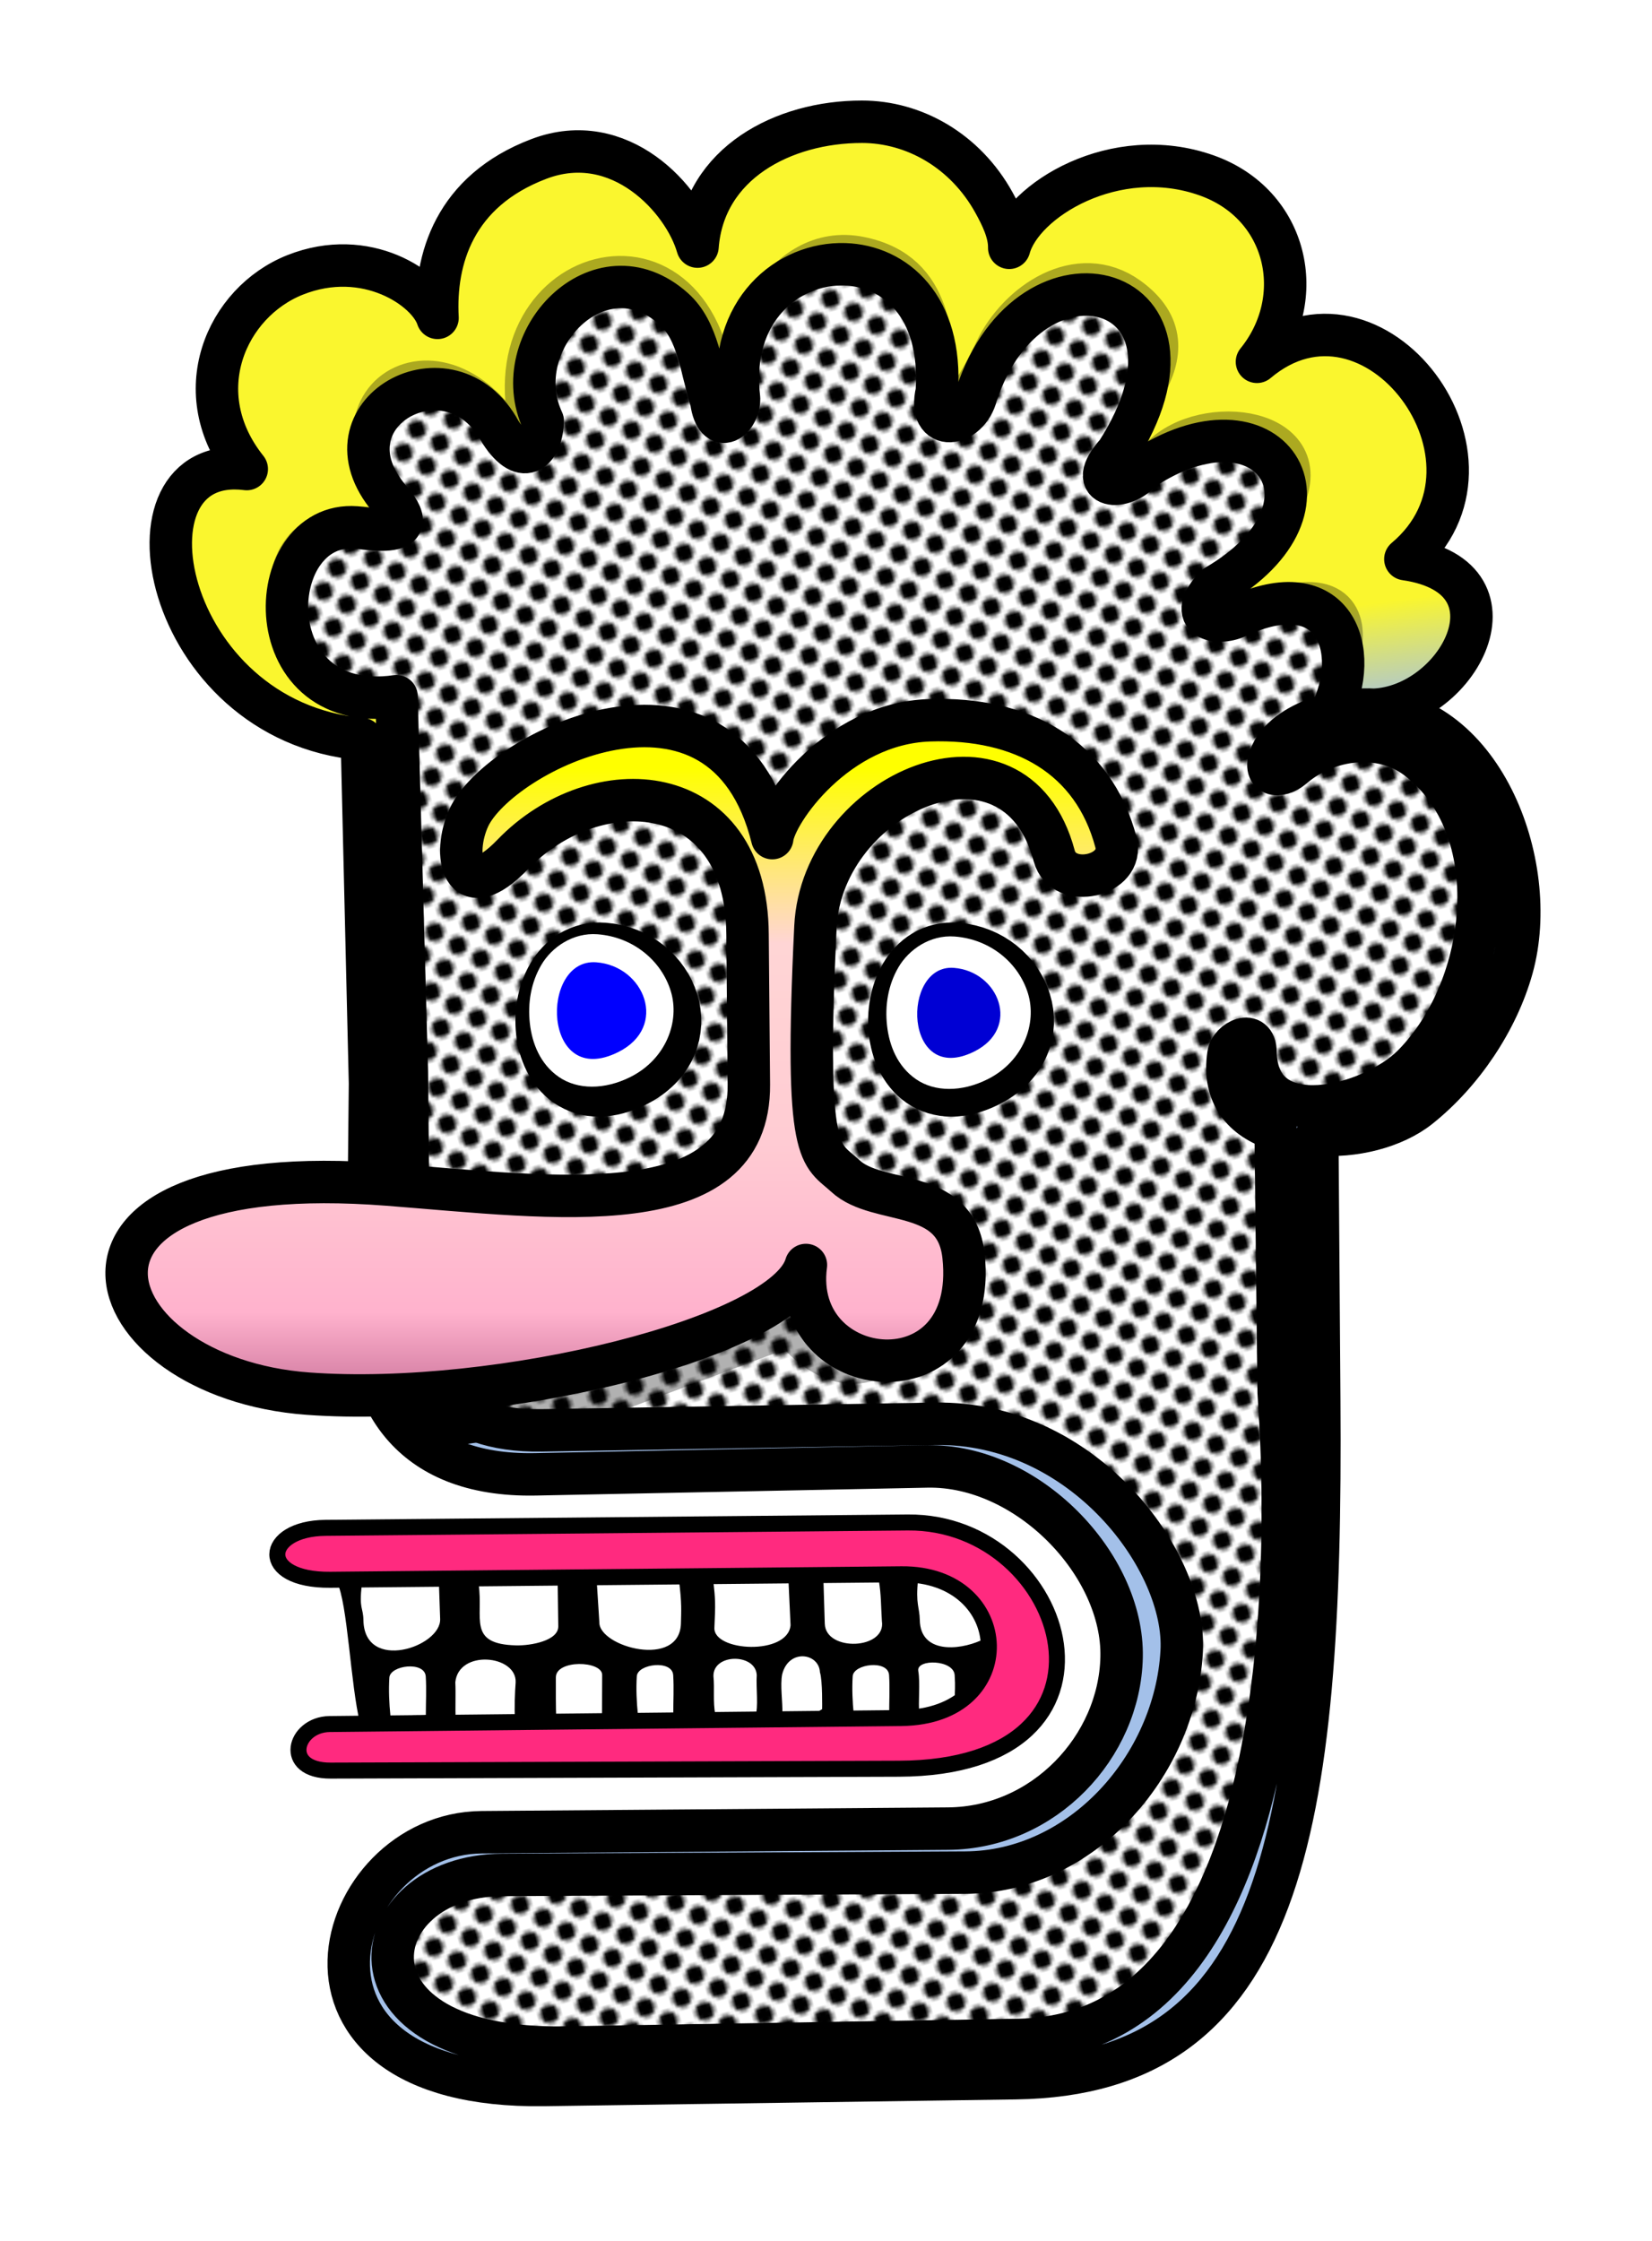 <?xml version="1.0" encoding="UTF-8" standalone="no"?>
<!-- Created with Inkscape (http://www.inkscape.org/) -->

<svg
   width="248.944mm"
   height="337.557mm"
   viewBox="0 0 248.944 337.557"
   version="1.1"
   id="svg1"
   sodipodi:docname="CURLY-HEAD-REMIX-5-.svg"
   inkscape:version="1.3.2 (091e20e, 2023-11-25, custom)"
   xmlns:inkscape="http://www.inkscape.org/namespaces/inkscape"
   xmlns:sodipodi="http://sodipodi.sourceforge.net/DTD/sodipodi-0.dtd"
   xmlns:xlink="http://www.w3.org/1999/xlink"
   xmlns="http://www.w3.org/2000/svg"
   xmlns:svg="http://www.w3.org/2000/svg"
   xmlns:rdf="http://www.w3.org/1999/02/22-rdf-syntax-ns#"
   xmlns:cc="http://creativecommons.org/ns#"
   xmlns:dc="http://purl.org/dc/elements/1.1/">
  <sodipodi:namedview
     id="namedview1"
     pagecolor="#ffffff"
     bordercolor="#000000"
     borderopacity="0.25"
     inkscape:showpageshadow="2"
     inkscape:pageopacity="0.0"
     inkscape:pagecheckerboard="0"
     inkscape:deskcolor="#d1d1d1"
     inkscape:document-units="mm"
     showgrid="false"
     inkscape:zoom="0.97977402"
     inkscape:cx="470.00634"
     inkscape:cy="637.9022"
     inkscape:current-layer="svg1" />
  <defs
     id="defs1">
    <pattern
       xlink:href="#halftones"
       preserveAspectRatio="xMidYMid"
       id="pattern52"
       patternTransform="matrix(0.879,-0.236,0.236,0.879,17.402,24.096)"
       x="0"
       y="0" />
    <pattern
       patternUnits="userSpaceOnUse"
       width="10"
       height="10"
       preserveAspectRatio="xMidYMid"
       style="fill:#000000"
       id="halftones"
       x="0"
       y="0">
      <g
         id="fullPattern"
         style="display:inline"
         transform="scale(0.1)">
        <circle
           style="fill-opacity:1;stroke:none;paint-order:markers fill stroke;stop-color:#000000"
           id="circle10"
           cx="50"
           cy="50"
           r="25" />
        <path
           id="circle37"
           style="paint-order:markers fill stroke"
           d="M 25,0 A 25,25 0 0 1 0,25 25,25 0 0 1 -25,0 25,25 0 0 1 0,-25 25,25 0 0 1 25,0 Z" />
        <path
           id="circle39"
           style="paint-order:markers fill stroke"
           d="M 125,0 A 25,25 0 0 1 100,25 25,25 0 0 1 75,0 25,25 0 0 1 100,-25 25,25 0 0 1 125,0 Z" />
        <path
           id="circle43"
           style="paint-order:markers fill stroke"
           d="M 25,100 A 25,25 0 0 1 0,125 25,25 0 0 1 -25,100 25,25 0 0 1 0,75 25,25 0 0 1 25,100 Z" />
        <path
           id="circle45"
           style="paint-order:markers fill stroke"
           d="m 125,100 a 25,25 0 0 1 -25,25 25,25 0 0 1 -25,-25 25,25 0 0 1 25,-25 25,25 0 0 1 25,25 z" />
      </g>
    </pattern>
    <clipPath
       clipPathUnits="userSpaceOnUse"
       id="clipPath24">
      <rect
         style="fill:none;stroke:#000000;stroke-width:1;stroke-linecap:butt;stroke-linejoin:bevel;paint-order:stroke markers fill;stop-color:#000000"
         id="rect24"
         width="45"
         height="77.937"
         x="251.534"
         y="222.735" />
    </clipPath>
    <clipPath
       clipPathUnits="userSpaceOnUse"
       id="clipPath27">
      <rect
         style="fill:none;stroke:#000000;stroke-width:1;stroke-linecap:butt;stroke-linejoin:bevel;paint-order:stroke markers fill;stop-color:#000000"
         id="rect28-6"
         width="46.161"
         height="39.922"
         x="86.574"
         y="420.063" />
    </clipPath>
    <linearGradient
       id="linearGradient18">
      <stop
         style="stop-color:#faf62e;stop-opacity:1;"
         offset="0.002"
         id="stop17" />
      <stop
         style="stop-color:#a3c0e9;stop-opacity:1;"
         offset="0.663"
         id="stop19" />
    </linearGradient>
    <linearGradient
       id="linearGradient15">
      <stop
         style="stop-color:#ffff00;stop-opacity:1"
         offset="0.151"
         id="stop15" />
      <stop
         style="stop-color:#ffd5d5;stop-opacity:1;"
         offset="0.395"
         id="stop28" />
      <stop
         style="stop-color:#ffccd3;stop-opacity:1;"
         offset="0.666"
         id="stop29" />
      <stop
         style="stop-color:#ffb2cd;stop-opacity:1;"
         offset="0.911"
         id="stop30" />
      <stop
         style="stop-color:#dd89ac;stop-opacity:1;"
         offset="0.992"
         id="stop16" />
    </linearGradient>
    <linearGradient
       id="linearGradient4">
      <stop
         style="stop-color:#ffaacc;stop-opacity:1;"
         offset="0.341"
         id="stop3" />
      <stop
         style="stop-color:#4b4b4b;stop-opacity:1;"
         offset="1"
         id="stop4" />
    </linearGradient>
    <linearGradient
       id="linearGradient1">
      <stop
         style="stop-color:#ffaacc;stop-opacity:1;"
         offset="0.341"
         id="stop1" />
      <stop
         style="stop-color:#fffa29;stop-opacity:1;"
         offset="1"
         id="stop2" />
    </linearGradient>
    <linearGradient
       xlink:href="#linearGradient4"
       id="linearGradient2"
       x1="83.148"
       y1="205.116"
       x2="68.499"
       y2="49.44"
       gradientUnits="userSpaceOnUse"
       gradientTransform="matrix(2.145,0,0,2.145,-78.495,-157.376)" />
    <linearGradient
       xlink:href="#linearGradient1"
       id="linearGradient3"
       gradientUnits="userSpaceOnUse"
       x1="87.116"
       y1="139.411"
       x2="87.363"
       y2="86.054"
       gradientTransform="matrix(2.145,0,0,2.145,-78.495,-157.376)" />
    <linearGradient
       xlink:href="#linearGradient15"
       id="linearGradient16"
       x1="65.799"
       y1="19.218"
       x2="65.799"
       y2="191.611"
       gradientUnits="userSpaceOnUse" />
    <linearGradient
       xlink:href="#linearGradient18"
       id="linearGradient17"
       gradientUnits="userSpaceOnUse"
       x1="62.666"
       y1="22.558"
       x2="67.986"
       y2="62.663" />
    <clipPath
       clipPathUnits="userSpaceOnUse"
       id="clipPath22">
      <path
         id="path26"
         style="font-variation-settings:normal;opacity:1;vector-effect:none;fill:url(#linearGradient26);fill-opacity:1;stroke:#000000;stroke-width:6.394;stroke-linecap:round;stroke-linejoin:round;stroke-miterlimit:4;stroke-dasharray:none;stroke-dashoffset:0;stroke-opacity:1;-inkscape-stroke:none;paint-order:markers stroke fill;stop-color:#000000;stop-opacity:1"
         d="M 118.035,15.334 C 108.088,14.722 97.956,20.575 97.149,31.193 95.44,25.186 87.275,16.161 77.006,20.053 66.242,24.131 63.71,32.832 64.114,40.243 62.92,36.526 55.066,31.187 46.012,34.787 37.259,38.268 32.159,49.783 39.874,59.446 22.661,57.247 13.324,94.202 43.53,96.798 l 1.229,51.874 -0.353,35.024 c -0.117,11.625 5.743,24.249 25.306,23.855 0,0 39.335,-0.792 59.002,-1.188 15.089,-0.304 29.609,14.742 29.304,28.729 -0.295,13.516 -11.689,25.712 -26.129,25.824 l -70.311,0.546 c -22.535,0.175 -33.986,38.691 9.408,38.07 l 71.083,-1.017 c 40.082,-0.574 46.206,-36.927 45.73,-102.22 -0.097,-13.324 -0.291,-39.972 -0.291,-39.972 5.417,0.492 11.548,-1.033 15.356,-4.066 6.461,-5.148 11.789,-13.036 14.003,-21.004 4.372,-15.74 -4.779,-39.276 -22.357,-38.891 7.968,-7.766 5.787,-23.763 -7.417,-21.474 14.775,-12.424 -3.999,-37.601 -18.858,-25.06 6.575,-8.104 3.923,-20.023 -6.385,-23.677 -11.651,-4.13 -23.453,3.158 -25.092,9.196 0.037,-1.951 -0.985,-4.017 -1.937,-5.741 -3.651,-6.607 -10.176,-9.865 -16.784,-10.271 z m -1.705,9.953 c 7.537,0.248 14.698,6.32 13.843,19.156 -1.487,6.311 4.757,5.407 5.974,0.478 8.143,-24.895 37.547,-16.869 21.171,8.72 -5.111,5.666 1.214,5.758 3.651,2.688 19.351,-13.008 31.723,5.556 11.217,17.442 -4.688,4.929 0.217,6.02 3.252,4.599 14.616,-6.841 18.952,4.983 14.025,14.727 -0.465,0.123 -0.928,0.241 -1.402,0.396 -2.909,0.952 -6.199,2.774 -7.495,5.617 -1.479,3.245 1.2,3.714 3.255,1.944 5.283,-4.549 13.342,-5.427 18.697,-1.368 13.786,10.448 11.084,34.493 -0.587,46.257 -6.244,6.294 -23.537,10.802 -23.733,-2.024 -0.053,-3.473 -3.758,-1.723 -4.081,0.408 -0.931,6.144 2.384,9.723 7.117,11.239 l 0.455,39.708 c 0.021,1.817 8.666,96.669 -39.188,97.474 l -68.334,1.149 c -35.279,0.593 -30.753,-25.895 -9.493,-26.002 l 69.802,-0.349 c 17.44,-0.087 31.621,-15.961 32.595,-33.302 0.769,-13.69 -14.89,-34.673 -37.159,-34.302 L 70.623,200.931 C 56.039,201.174 50.758,192.894 50.664,183.147 L 50.316,146.874 48.752,90.345 C 26.97,93.471 28.424,62.886 43.364,64.993 c 8.39,1.184 6.456,-1.891 4.362,-4.349 -10.994,-12.897 9.217,-24.053 16.677,-10.109 3.666,5.629 6.256,2.468 6.394,-1.632 -5.617,-11.971 8.519,-26.95 19.756,-16.883 3.728,3.34 4.127,9.145 5.642,13.916 0.781,5.336 4.181,2.723 4.181,-0.418 -1.612,-13.314 7.413,-20.513 15.955,-20.231 z" />
    </clipPath>
    <linearGradient
       xlink:href="#linearGradient18"
       id="linearGradient26"
       gradientUnits="userSpaceOnUse"
       x1="62.666"
       y1="22.558"
       x2="67.986"
       y2="62.663"
       gradientTransform="matrix(0.624,0,0,0.624,74.681,73.114)" />
    <filter
       style="color-interpolation-filters:sRGB"
       id="filter52"
       x="-0.07"
       y="-0.133"
       width="1.14"
       height="1.265">
      <feGaussianBlur
         stdDeviation="3.285"
         id="feGaussianBlur52" />
    </filter>
  </defs>
  <g
     id="layer1"
     transform="matrix(0.624,0,0,0.624,85.678,87.639)">
    <path
       style="fill:url(#pattern52);fill-opacity:1;stroke:none;stroke-width:10.247;stroke-linecap:round;stroke-linejoin:round;paint-order:markers stroke fill"
       d="m 69.479,-92.598 c -15.942,-0.98 -32.179,8.401 -33.472,25.416 -2.74,-9.627 -15.824,-24.089 -32.282,-17.853 -17.251,6.537 -21.307,20.48 -20.66,32.357 -1.913,-5.957 -14.501,-14.513 -29.01,-8.744 -14.028,5.578 -22.201,24.033 -9.837,39.518 -27.586,-3.524 -42.549,43.95 5.859,48.111 l 1.97,94.883 c 0.295,14.194 5.798,23.448 5.666,28.032 -0.132,4.584 4.365,-3.726 2.214,28.098 -1.256,18.588 0.148,40.064 31.502,39.536 L 86.594,214.852 c 24.182,-0.407 44.188,22.32 43.699,44.735 -0.473,21.661 -15.469,38.595 -38.611,38.775 l -112.68,0.875 c -36.115,0.28 -34.65,64.3 15.077,63.622 L 113.636,361.228 c 40.462,-0.898 68.573,-59.181 67.647,-163.818 l -0.467,-64.059 c 8.681,0.789 18.507,-1.655 24.609,-6.516 10.355,-8.25 18.894,-20.892 22.441,-33.661 7.007,-25.225 -7.659,-62.943 -35.83,-62.327 12.769,-12.445 9.274,-38.083 -11.886,-34.415 23.679,-19.911 -6.409,-60.26 -30.222,-40.162 10.537,-12.987 6.287,-32.089 -10.233,-37.945 -18.672,-6.619 -37.586,5.061 -40.212,14.737 0.059,-3.126 -1.578,-6.437 -3.105,-9.2 -5.851,-10.588 -16.308,-15.809 -26.899,-16.46 z"
       id="path3" />
    <path
       id="rect1"
       style="opacity:1;fill:#000000;fill-opacity:1;stroke-width:10.246;stroke-linecap:round"
       d="m -54.694,234.684 159.939,-0.547 v 41.518 H -50.335 c -2.35,-9.499 -3,-29.163 -5.595,-34.17 -9.248,-17.841 8.481,-0.207 1.236,-6.801 z" />
    <path
       style="fill:#ffffff;stroke:none;stroke-width:6.277;stroke-linecap:round;stroke-linejoin:round;stroke-dasharray:none;paint-order:markers stroke fill"
       d="m 53.101,240.936 -18.128,0.398 c 0.484,4.33 0.522,5.392 0.246,11.16 -0.277,5.768 17.706,6.735 18.391,-0.607 z m 8.774,10.578 c 0.21,6.833 14.896,6.285 13.793,-0.637 -0.241,-3.866 -0.171,-6.427 -0.724,-9.659 -4.3,0.402 -8.629,-0.116 -13.388,-0.06 z M 6.842,241.882 c 0,0 13.238,-0.576 19.839,-0.675 0.687,5.274 0.519,7.394 0.457,10.197 -0.243,11.078 -19.853,5.694 -19.702,-0.246 z M -12.669,256.744 c 3.612,0.091 10.232,-1.134 10.187,-4.602 l -0.142,-10.279 c -5.938,-0.302 -19.099,0.098 -19.099,0.098 1.225,8.16 -2.811,14.489 9.054,14.784 z"
       id="path6" />
    <path
       style="fill:#ffffff;stroke:none;stroke-width:5.902;stroke-linecap:round;stroke-linejoin:round;stroke-dasharray:none;paint-order:markers stroke fill"
       d="m 16.481,264.195 c 0.184,-2.989 8.552,-4.057 8.789,-0.263 0.193,3.084 0.019,6.222 0.019,9.295 -0.698,0.099 -1.405,0.073 -2.109,0.073 -1.467,0 -2.924,0.147 -4.395,0.147 -0.685,0 -2.586,0.254 -2.051,-0.102 -0.305,-2.993 -0.441,-6.11 -0.254,-9.149 z"
       id="path9" />
    <path
       style="fill:#ffffff;stroke:none;stroke-width:5.902;stroke-linecap:round;stroke-linejoin:round;stroke-dasharray:none;paint-order:markers stroke fill"
       d="m -3.07,264.476 c 0,-4.354 11.201,-4.072 11.187,-0.585 l -0.039,10.113 c -2.943,0.113 -8.521,0.159 -11.05,0.321 -0.123,-2.207 -0.098,-6.913 -0.098,-9.85 z"
       id="path8" />
    <path
       style="fill:#ffffff;stroke:none;stroke-width:5.902;stroke-linecap:round;stroke-linejoin:round;stroke-dasharray:none;paint-order:markers stroke fill"
       d="m -27.27,274.683 c -0.122,-2.988 0.058,-6.102 -0.078,-9.046 0.809,-7.965 14.848,-6.597 14.57,0.04 -0.167,2.203 -0.347,6.502 -0.166,8.484 -4.796,0.563 -9.56,0.494 -14.326,0.519"
       id="path7" />
    <path
       style="fill:#ffffff;stroke:#000000;stroke-width:21.092;stroke-linecap:round;stroke-linejoin:round;stroke-dasharray:none;paint-order:markers stroke fill"
       d="M 14.058,116.727 C 27.505,110.004 21.036,93.784 8.19,92.816 -6.989,91.672 -6.219,126.866 14.058,116.727 Z"
       id="path17" />
    <path
       d="m -31.291,242.185 c 0,0 -12.451,0.112 -18.659,0 -0.647,6.007 0.352,5.289 0.41,8.481 0.229,12.618 18.762,6.484 18.53,-0.281 z"
       style="fill:#ffffff;stroke:none;stroke-width:6.496;stroke-linecap:round;stroke-linejoin:round;stroke-dasharray:none;paint-order:markers stroke fill"
       id="path1-6" />
    <path
       style="fill:#ffffff;stroke:none;stroke-width:5.902;stroke-linecap:round;stroke-linejoin:round;stroke-dasharray:none;paint-order:markers stroke fill"
       d="m -43.276,264.523 c 0.184,-2.989 8.552,-4.057 8.789,-0.263 0.193,3.084 0.019,6.222 0.019,9.295 -0.698,0.099 -1.405,0.073 -2.109,0.073 -1.467,0 -2.924,0.147 -4.395,0.147 -0.685,0 -2.586,0.254 -2.051,-0.102 -0.305,-2.993 -0.441,-6.11 -0.254,-9.149 z"
       id="path19" />
    <g
       id="path27"
       transform="matrix(1.841,0,0,1.841,-57.631,-115.544)" />
    <path
       d="m 56.661,259.384 c -2.061,-0.078 -4.292,1.213 -5.072,4.343 -0.532,2.628 0.144,6.691 0.042,9.382 3.251,-0.143 7.044,0.876 9.603,-0.975 0,-0.04 0.131,-6.908 -0.525,-8.881 -0.098,-2.344 -1.989,-3.79 -4.049,-3.868 z m -16.549,0.603 c -2.59,0.019 -5.146,1.398 -5.126,4.149 0.312,3.151 -0.156,6.074 0.438,9.255 3.193,0.287 6.424,0.271 9.657,0.317 0.854,-1.726 0.152,-6.932 0.365,-9.763 -0.118,-2.655 -2.744,-3.982 -5.334,-3.958 z"
       style="fill:#ffffff;stroke:none;stroke-width:6.371;stroke-linecap:round;stroke-linejoin:round;stroke-dasharray:none;paint-order:markers stroke fill"
       id="path1-4" />
    <path
       style="fill:#ffffff;stroke:none;stroke-width:5.902;stroke-linecap:round;stroke-linejoin:round;stroke-dasharray:none;paint-order:markers stroke fill"
       d="m 68.617,264.195 c 0.184,-2.989 8.552,-4.057 8.789,-0.263 0.193,3.084 0.019,6.222 0.019,9.295 -0.698,0.099 -1.405,0.073 -2.109,0.073 -1.467,0 -2.924,0.147 -4.395,0.147 -0.685,0 -2.586,0.254 -2.051,-0.102 -0.305,-2.993 -0.441,-6.11 -0.254,-9.149 z"
       id="path23" />
    <path
       d="m 91.126,240.835 c 0,0 -0.504,0.112 -6.713,0 -0.647,6.007 0.352,6.639 0.41,9.831 0.144,7.944 9.187,7.393 14.774,4.876 0.868,-5.507 -3.586,-11.99 -8.471,-14.707 z"
       style="fill:#ffffff;stroke:none;stroke-width:6.496;stroke-linecap:round;stroke-linejoin:round;stroke-dasharray:none;paint-order:markers stroke fill"
       id="path24" />
    <path
       style="fill:#ffffff;stroke:none;stroke-width:5.902;stroke-linecap:round;stroke-linejoin:round;stroke-dasharray:none;paint-order:markers stroke fill"
       d="m 84.453,262.911 c -0.497,-2.934 8.552,-2.773 8.789,1.022 0.193,3.084 0.019,3.224 0.019,6.298 -1.349,0.192 -5.824,3.217 -6.504,3.217 -0.685,0 -2.586,0.254 -2.051,-0.102 -0.305,-2.993 0.251,-7.451 -0.254,-10.434 z"
       id="path25" />
    <g
       id="g28"
       transform="matrix(1.552,0,0,1.552,-115.483,-71.614)" />
    <path
       style="fill:#ff2a7f;stroke:#000000;stroke-width:3.864;stroke-linecap:round;stroke-linejoin:round;stroke-dasharray:none;paint-order:normal"
       d="m -58.702,228.373 140.641,-1.294 c 38.978,-0.359 57.125,59.246 -2.182,59.442 l -137.196,0.453 c -11.798,0.054 -8.784,-11.117 -0.274,-11.24 l 138.086,-1.452 c 28.967,-0.305 27.358,-34.962 0,-34.699 l -137.902,1.326 c -17.582,0.169 -16.173,-12.397 -1.174,-12.535 z"
       id="path12" />
    <g
       id="path5">
      <path
         style="color:#000000;fill:#ffffff;stroke-linecap:round;stroke-linejoin:round;-inkscape-stroke:none;paint-order:markers stroke fill"
         d="m 6.977,85.082 c -5.929,-0.447 -11.057,3.131 -13.57,7.422 -2.513,4.291 -3.295,9.272 -2.754,14.092 0.541,4.82 2.489,9.816 6.996,12.93 4.507,3.113 11.035,3.138 17.271,0.019 8.648,-4.324 12.004,-13.455 9.764,-20.742 C 22.443,91.515 15.657,85.736 6.977,85.082 Z m -0.838,11.125 c 4.165,0.314 7.037,3.13 7.881,5.875 0.844,2.745 0.711,5.085 -4.088,7.484 -3.902,1.951 -5.075,1.38 -5.941,0.781 -0.866,-0.598 -1.964,-2.428 -2.252,-4.996 -0.288,-2.568 0.317,-5.54 1.295,-7.209 0.978,-1.669 1.444,-2.061 3.105,-1.936 z"
         id="path55" />
      <path
         style="color:#000000;fill:#0000ff;stroke-width:0.906;stroke-linecap:round;stroke-linejoin:round;-inkscape-stroke:none;paint-order:markers stroke fill"
         d="M 12.008,113.52 C 24.194,107.427 18.332,92.728 6.691,91.851 -7.066,90.814 -6.368,122.708 12.008,113.52 Z"
         id="path56" />
    </g>
    <path
       style="fill:#ffffff;stroke:#000000;stroke-width:21.092;stroke-linecap:round;stroke-linejoin:round;stroke-dasharray:none;paint-order:markers stroke fill"
       d="m 99.232,116.727 c 13.447,-6.723 6.978,-22.943 -5.868,-23.911 -15.179,-1.144 -14.41,34.05 5.868,23.911 z"
       id="path10" />
    <g
       id="path14">
      <path
         style="color:#000000;fill:#ffffff;stroke-linecap:round;stroke-linejoin:round;-inkscape-stroke:none;paint-order:markers stroke fill"
         d="m 93.238,85.627 c -5.929,-0.447 -11.059,3.131 -13.572,7.422 -2.513,4.291 -3.295,9.272 -2.754,14.092 0.541,4.82 2.491,9.816 6.998,12.93 4.507,3.113 11.035,3.138 17.271,0.019 8.648,-4.324 12.002,-13.455 9.762,-20.742 -2.24,-7.287 -9.024,-13.066 -17.705,-13.721 z m -0.84,11.125 c 4.165,0.314 7.039,3.128 7.883,5.873 0.844,2.745 0.709,5.087 -4.09,7.486 -3.902,1.951 -5.075,1.378 -5.941,0.779 -0.866,-0.598 -1.962,-2.428 -2.25,-4.996 -0.288,-2.568 0.315,-5.538 1.293,-7.207 0.977,-1.668 1.446,-2.06 3.105,-1.936 z"
         id="path57" />
      <path
         style="color:#000000;fill:#0000d4;stroke-width:0.844;stroke-linecap:round;stroke-linejoin:round;-inkscape-stroke:none;paint-order:markers stroke fill"
         d="M 97.993,113.378 C 109.345,107.703 103.884,94.01 93.04,93.193 80.225,92.227 80.875,121.937 97.993,113.378 Z"
         id="path58" />
    </g>
    <path
       style="font-variation-settings:normal;opacity:0.551;fill:#000000;fill-opacity:1;stroke:none;stroke-width:10.465;stroke-linecap:round;stroke-linejoin:round;stroke-miterlimit:4;stroke-dasharray:none;stroke-dashoffset:0;stroke-opacity:1;paint-order:markers stroke fill;filter:url(#filter52)"
       d="m -10.452,208.828 62.664,-23.499 c 0,0 12.402,15.013 27.416,4.569 l -11.75,-30.679 -45.693,-9.139 -55.484,18.93 2.611,13.708 7.833,26.763 z"
       id="path52" />
    <path
       style="fill:#000000;stroke:none;stroke-width:5.444;stroke-linecap:round;stroke-linejoin:round;stroke-dasharray:none;paint-order:markers stroke fill"
       d="m 67.374,178.451 c 1.612,5.977 17.044,5.981 19.036,0.403 -0.296,-4.231 -18.585,-3.345 -19.036,-0.403 z"
       id="path18" />
    <path
       id="path20"
       style="font-variation-settings:normal;opacity:1;fill:url(#linearGradient17);fill-opacity:1;stroke:#000000;stroke-width:10.247;stroke-linecap:round;stroke-linejoin:round;stroke-miterlimit:4;stroke-dasharray:none;stroke-dashoffset:0;stroke-opacity:1;paint-order:markers stroke fill;stop-color:#000000;stop-opacity:1"
       d="m 70.835,-111.057 c -18.942,0 -38.161,9.962 -39.695,30.141 -3.249,-11.417 -18.766,-28.568 -38.284,-21.172 -20.458,7.752 -25.268,24.288 -24.502,38.373 -2.269,-7.065 -17.197,-17.211 -34.403,-10.369 -16.637,6.615 -26.328,28.502 -11.665,46.866 -32.714,-4.179 -20.617,61.015 27.792,65.176 l 1.97,83.134 -0.566,56.13 c -0.188,18.63 9.203,38.862 40.556,38.231 0,0 63.038,-1.269 94.556,-1.904 24.181,-0.487 47.452,23.626 46.963,46.041 -0.473,21.661 -18.733,41.206 -41.875,41.386 l -112.68,0.875 c -36.115,0.28 -54.466,62.006 15.077,61.011 L 107.996,361.228 c 64.235,-0.919 74.049,-59.179 73.286,-163.818 -0.156,-21.353 -0.467,-64.059 -0.467,-64.059 8.681,0.789 18.507,-1.655 24.609,-6.516 10.355,-8.25 18.894,-20.892 22.441,-33.661 7.007,-25.225 -7.659,-62.943 -35.83,-62.327 21.619,1.714 40.624,-31.898 10.047,-36.321 28.081,-23.612 -7.6,-71.463 -35.84,-47.629 12.496,-15.401 7.456,-38.055 -12.136,-45 -22.144,-7.85 -44.575,6.002 -47.689,17.477 0.07,-3.707 -1.872,-7.634 -3.682,-10.91 -6.938,-12.556 -19.317,-19.521 -31.9,-19.521 z m -4.089,34.411 c 12.079,0.398 23.555,10.129 22.185,30.7 -2.382,10.114 7.624,8.666 9.574,0.767 13.049,-39.897 60.173,-27.034 33.928,13.975 -8.191,9.08 1.946,9.227 5.85,4.308 31.012,-20.847 50.839,8.903 17.976,27.952 -7.513,7.9 0.348,9.647 5.211,7.371 23.424,-10.963 30.373,7.985 22.476,23.602 -0.745,0.197 -1.488,0.386 -2.248,0.635 -4.661,1.525 -9.935,4.446 -12.011,9.001 -2.37,5.2 1.923,5.951 5.216,3.116 8.467,-7.291 21.382,-8.697 29.964,-2.193 22.093,16.744 17.763,55.278 -0.941,74.132 -10.006,10.086 -37.72,17.312 -38.034,-3.244 -0.085,-5.565 -6.023,-2.761 -6.54,0.654 -1.491,9.847 3.82,15.582 11.406,18.012 l 0.729,63.636 c 0.033,2.912 13.888,154.921 -62.803,156.211 L -0.825,353.831 C -57.364,354.782 -50.11,312.331 -16.038,312.16 l 111.865,-0.56 c 27.95,-0.14 50.676,-25.58 52.237,-53.37 1.232,-21.94 -23.863,-55.567 -59.55,-54.972 l -95.017,1.582 C -29.876,205.229 -38.339,191.959 -38.489,176.34 l -0.558,-58.131 -2.507,-90.592 c -34.908,5.01 -32.577,-44.007 -8.634,-40.629 13.446,1.897 10.347,-3.031 6.99,-6.969 -17.618,-20.669 14.771,-38.547 26.726,-16.201 5.875,9.02 10.025,3.955 10.246,-2.616 -9.003,-19.185 13.653,-43.19 31.66,-27.057 5.975,5.353 6.614,14.656 9.041,22.302 1.252,8.551 6.701,4.364 6.701,-0.67 -2.583,-21.336 11.88,-32.874 25.57,-32.423 z" />
    <g
       id="g22"
       clip-path="url(#clipPath22)"
       transform="matrix(1.603,0,0,1.603,-119.684,-117.172)"
       style="mix-blend-mode:normal">
      <path
         style="font-variation-settings:normal;opacity:1;vector-effect:none;fill:#000000;fill-opacity:1;stroke:none;stroke-width:6.394;stroke-linecap:round;stroke-linejoin:round;stroke-miterlimit:4;stroke-dasharray:none;stroke-dashoffset:0;stroke-opacity:1;-inkscape-stroke:none;paint-order:markers stroke fill"
         d="m 39.034,203.937 c 6.036,-0.256 4.63,4.576 9.9,1.414 4.951,-2.971 38.756,-4.813 42.428,-8.486 1.682,-1.682 -16.614,-4.257 -16.123,-6.223 2.308,-9.232 -15.495,-6.223 -20.365,-6.223 -6.242,0 -15.62,-1.659 -21.214,1.697 -2.715,1.629 -3.791,8.485 -2.263,11.031 0.52,0.867 6.798,6.788 7.637,6.788 z"
         id="path22" />
      <path
         style="font-variation-settings:normal;opacity:0.314;mix-blend-mode:normal;fill:none;fill-opacity:1;stroke:#000000;stroke-width:6.688;stroke-linecap:round;stroke-linejoin:round;stroke-miterlimit:4;stroke-dasharray:none;stroke-dashoffset:0;stroke-opacity:1;paint-order:markers stroke fill"
         d="M 56.081,83.925 C 45.855,87.524 33.083,84.713 32.947,74.738 32.853,67.811 38.091,63.539 48.034,65.643 c 1.068,0.226 6.421,-1.519 5.411,-2.298 -19.013,-14.675 0.886,-30.809 12.268,-11.04 1.74,3.022 4.79,1.993 3.901,-0.899 -7.889,-25.657 25.116,-35.629 26.893,-5.359 0.387,6.598 6.196,2.382 5.308,-1.517 -1.541,-6.765 4.945,-22.506 16.757,-20.073 11.241,2.316 10.35,12.769 11.724,20.188 1.232,4.659 3.816,4.246 8.822,-6.265 3.441,-7.227 12.422,-13.188 19.748,-7.917 11.202,8.06 -2.725,18.508 -5.039,23.207 -3.079,6.254 5.959,5.324 10.249,0.846 6.359,-6.639 23.737,-4.412 17.82,6.76 -1.932,3.648 -10.521,8.255 -13.347,10.518 -5.182,4.151 2.195,10.097 9.583,6.838 21.526,-9.495 10.697,15.582 5.284,12.851"
         id="path53" />
    </g>
    <path
       id="path13"
       style="color:#000000;font-variation-settings:normal;opacity:1;vector-effect:none;fill:url(#linearGradient16);stroke:#000000;stroke-width:10.247;stroke-linecap:round;stroke-linejoin:round;stroke-miterlimit:4;stroke-dasharray:none;stroke-dashoffset:0;stroke-opacity:1;-inkscape-stroke:none;paint-order:markers stroke fill;stop-color:#000000;stop-opacity:1"
       d="m 87.14,33.428 c -22.458,0.775 -37.271,22.272 -37.945,28.446 -11.878,-47.898 -65.978,-20.839 -73.278,-4.939 -4.036,8.791 -1.705,21.632 10.572,8.904 C 6.595,44.997 43.01,47.236 43.223,85.123 l 0.317,36.206 c 0.299,34.108 -46.82,27.319 -87.027,24.191 -90.086,-7.009 -72.08,46.609 -19.443,50.46 46.106,3.373 115.189,-13.51 120.252,-31.058 -3.845,28.785 41.837,33.524 38.065,-2.145 -1.792,-16.94 -20.618,-11.966 -28.536,-19.338 -5.956,-5.546 -9.987,-3.254 -7.228,-60.177 1.567,-32.335 48.155,-52.799 57.661,-17.094 2.198,8.256 17.089,4.894 14.891,-3.362 C 126.719,42.317 109.598,32.653 87.14,33.428 Z" />
  </g>
</svg>
